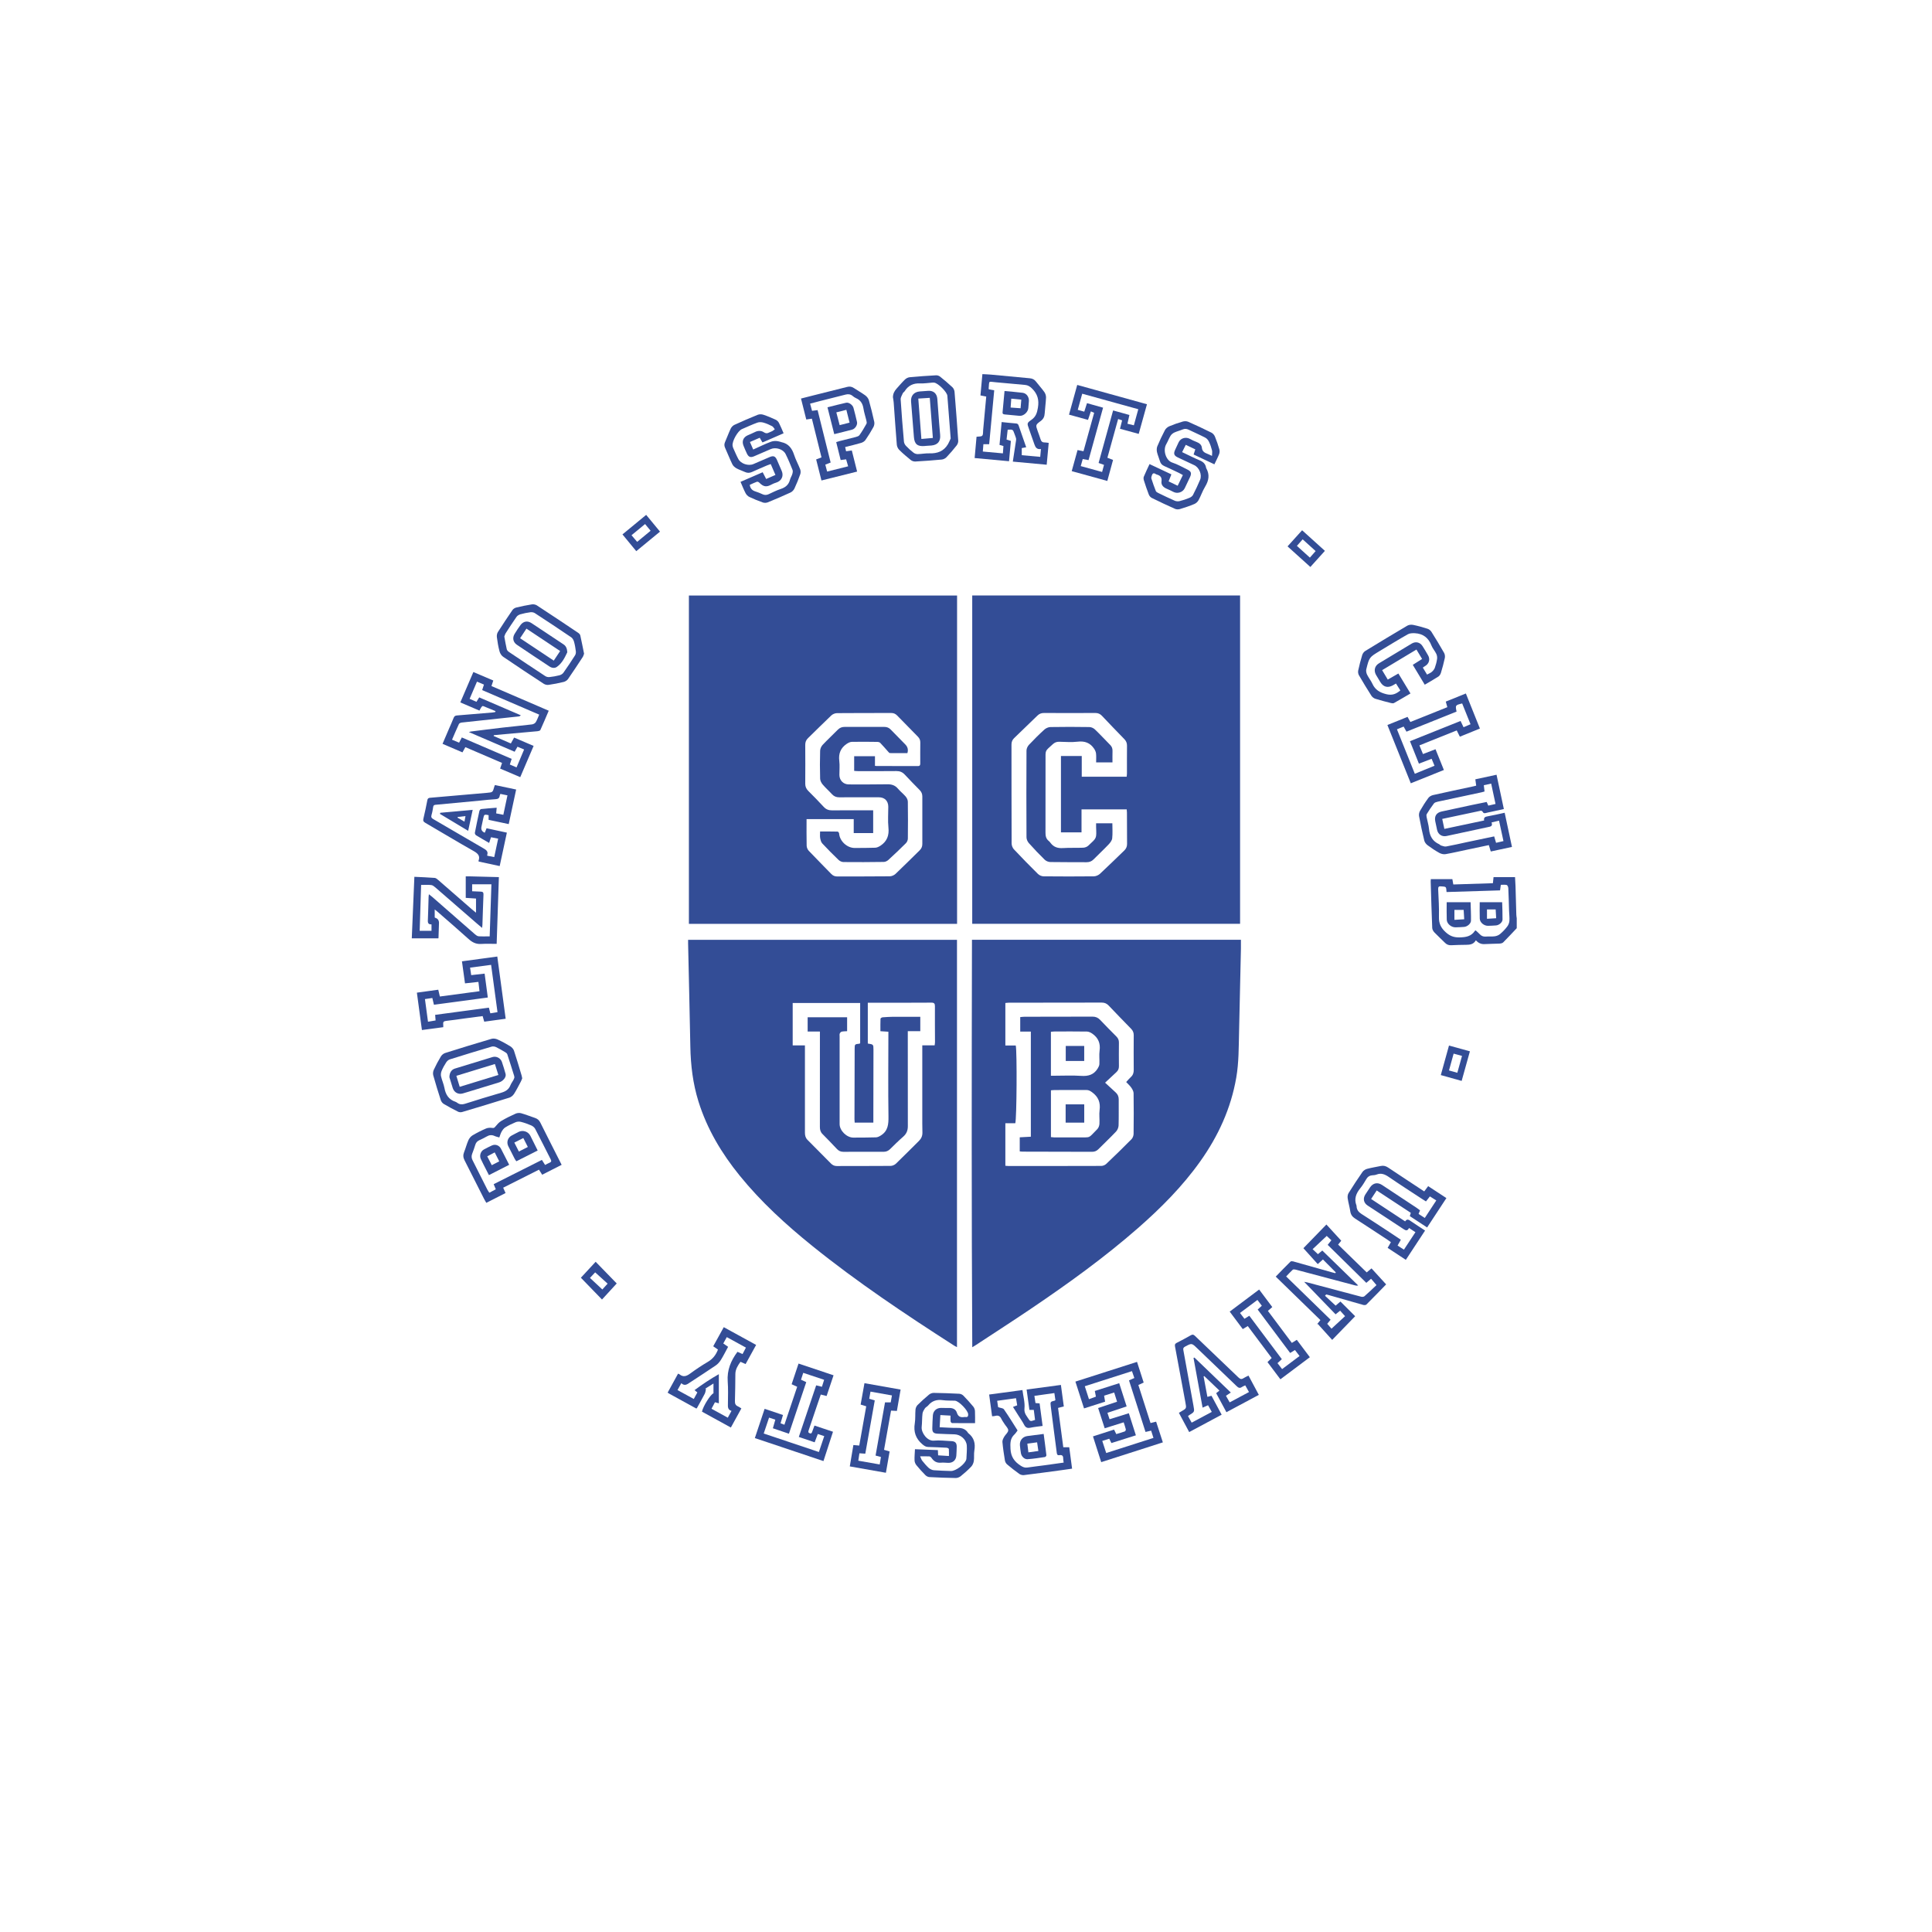 <?xml version="1.0" encoding="UTF-8"?>
<svg id="a" data-name="Livello 1" xmlns="http://www.w3.org/2000/svg" width="210mm" height="210mm" viewBox="0 0 595.276 595.276">
  <rect x="328.374" y="322.271" width="5.688" height="4.628" fill="#334d96"/>
  <path d="M467.328,285.992c-1.385,1.456-2.742,2.939-4.162,4.36-.254.269-.763.36-1.166.382-1.533.085-3.067.057-4.593.155-1.081.064-1.915-.353-2.685-1.166-.692,1.237-1.788,1.378-2.961,1.385-1.533.014-3.067.049-4.593.127-.763.035-1.364-.163-1.915-.714-1.074-1.088-2.226-2.106-3.279-3.215-.339-.36-.671-.904-.685-1.378-.198-4.755-.332-9.518-.473-14.28-.007-.191.014-.389.035-.777h6.642c.071.424.17.975.29,1.646,4.063-.127,8.119-.254,12.203-.389.071-.643.127-1.194.198-1.88h6.621c.042.876.113,1.858.148,2.833.092,2.918.155,5.829.247,8.755.007.36.078.728.127,1.081v3.074ZM445.7,274.849c-.092-.572-.007-1.201-.283-1.477-.276-.276-.912-.198-1.392-.268-.692-.106-.933.155-.904.89.134,2.862.311,5.731.24,8.592-.042,1.95.615,3.3,2.056,4.621,1.3,1.187,2.523,1.653,4.282,1.618,1.936-.042,3.582-.29,4.72-2,.042-.064.141-.092.247-.17.41.382.855.742,1.237,1.159.516.565,1.102.813,1.887.756.926-.078,1.88.035,2.805-.092.565-.085,1.194-.339,1.625-.714.798-.678,1.54-1.441,2.169-2.275.367-.473.629-1.131.678-1.731.078-1.01-.057-2.035-.099-3.06-.071-2.346-.127-4.706-.24-7.052-.014-.346-.254-.912-.488-.968-.579-.141-1.215-.049-1.816-.049-.092.65-.163,1.173-.24,1.71-5.519.17-10.952.339-16.485.509" fill="#334d96"/>
  <path d="M382.087,284.642h-82.53v-101.163h82.53v101.163ZM333.303,232.941v6.374h13.842c.028-.36.085-.692.085-1.025.007-2.841-.021-5.674.014-8.514.014-.827-.254-1.463-.827-2.049-2.318-2.374-4.614-4.769-6.896-7.179-.565-.594-1.18-.869-2.021-.869-5.278.028-10.557.028-15.835,0-.827,0-1.456.247-2.042.827-2.374,2.318-4.762,4.621-7.158,6.918-.572.551-.813,1.187-.813,1.971.014,10.161,0,20.315.042,30.475,0,.615.29,1.371.7,1.816,2.424,2.586,4.911,5.116,7.433,7.61.417.403,1.138.707,1.724.714,5.158.049,10.323.057,15.489,0,.636-.014,1.399-.346,1.872-.777,2.537-2.353,4.996-4.798,7.497-7.186.586-.572.862-1.208.855-2.035-.035-3.208-.021-6.416-.035-9.624,0-.325-.042-.657-.071-1.01h-13.927v7.08h-6.338v-23.516h6.409Z" fill="#334d96"/>
  <path d="M212.259,183.485h82.629v101.17h-82.629v-101.17ZM248.514,252.386c0,2.869-.035,5.533.028,8.197.014.53.283,1.173.657,1.569,2.282,2.402,4.628,4.755,6.939,7.137.509.523,1.081.763,1.816.763,5.391-.021,10.783.014,16.174-.049.608,0,1.342-.318,1.788-.735,2.515-2.381,4.953-4.84,7.433-7.257.565-.551.834-1.166.834-1.957-.021-4.883-.021-9.765,0-14.648,0-.791-.261-1.413-.813-1.971-1.555-1.576-3.102-3.158-4.607-4.777-.714-.763-1.519-1.095-2.565-1.081-3.886.035-7.773.028-11.659.028-.452,0-.897-.049-1.357-.085v-4.522h6.409v2.968c.226.021.332.049.445.049,4.254.007,8.514-.007,12.768.021.749,0,.742-.438.742-.933,0-2.106-.021-4.211.014-6.303.014-.742-.233-1.3-.742-1.816-2.141-2.155-4.254-4.331-6.374-6.508-.502-.523-1.06-.791-1.802-.791-5.589.014-11.185-.014-16.775.042-.579.007-1.3.304-1.724.707-2.431,2.296-4.791,4.678-7.193,7.009-.594.579-.841,1.222-.841,2.042.028,4.006.028,8.006,0,12.012,0,.89.311,1.562.926,2.19,1.604,1.604,3.201,3.215,4.734,4.89.735.806,1.547,1.116,2.621,1.109,3.886-.042,7.78-.021,11.666-.021h.982v7.024h-5.992v-4.303h-14.535Z" fill="#334d96"/>
  <path d="M212.013,289.581h82.848v125.484c-.318-.163-.615-.297-.883-.466-15.022-9.645-29.861-19.544-43.767-30.765-8.076-6.522-15.715-13.496-22.279-21.579-5.589-6.882-10.076-14.379-12.733-22.901-1.71-5.497-2.388-11.129-2.494-16.859-.205-10.606-.459-21.212-.692-31.818v-1.095M267.382,308.949v12.584c1.71.254,1.745.254,1.745,1.915,0,6.699-.021,13.39-.035,20.089v2.36h-5.752c-.021-.382-.064-.714-.064-1.053.014-7.228.028-14.464.056-21.693.007-1.42.042-1.42,1.47-1.576.049-.007.099-.049.226-.12v-12.415h-20.788v13.065h3.773v1.081c0,8.599.007,17.199,0,25.798,0,.862.17,1.611.806,2.24,2.41,2.409,4.805,4.833,7.193,7.257.509.509,1.06.791,1.802.791,5.533-.021,11.065.007,16.605-.042.551-.007,1.23-.297,1.639-.692,2.395-2.296,4.713-4.678,7.08-7.002.728-.721,1.095-1.562,1.074-2.586-.021-.933-.042-1.865-.042-2.805v-24.06h3.809c.042-.374.106-.685.106-.982-.014-3.688-.042-7.377-.021-11.065.007-.827-.24-1.116-1.102-1.109-5.215.042-10.436.021-15.658.021h-3.922" fill="#334d96"/>
  <path d="M299.477,289.562h82.87c0,.912.021,1.809,0,2.706-.184,8.564-.36,17.135-.572,25.692-.12,4.706-.057,9.419-.869,14.09-1.646,9.49-5.547,17.99-11.101,25.791-5.476,7.702-12.097,14.351-19.177,20.555-10.338,9.044-21.445,17.05-32.807,24.731-5.66,3.837-11.412,7.525-17.121,11.284-.304.198-.615.374-1.131.692-.233-41.958-.184-83.732-.092-125.541M346.995,333.386c.487-.523.911-1.053,1.413-1.505.692-.622.926-1.35.911-2.261-.035-3.554-.021-7.094,0-10.648.007-.791-.247-1.413-.791-1.971-2.318-2.381-4.635-4.755-6.918-7.165-.615-.657-1.293-.933-2.176-.926-9.539.021-19.071.028-28.603.035-.353,0-.707.057-1.067.092v13.1h3.208c.417,1.95.297,22.54-.148,23.947h-3.06v13.107c.325.028.608.064.883.064,9.567.007,19.121.014,28.688-.021.509,0,1.131-.261,1.505-.608,2.636-2.501,5.236-5.031,7.787-7.617.382-.389.643-1.088.65-1.646.056-4.169.056-8.338,0-12.507-.007-.586-.353-1.215-.7-1.724-.431-.622-1.018-1.138-1.583-1.745" fill="#334d96"/>
  <path d="M421.097,392.044c.495-.41.926-.77,1.484-1.237,1.498,1.639,2.989,3.264,4.508,4.932-1.915,1.964-3.978,4.105-6.084,6.204-.184.184-.664.212-.954.127-3.604-1.01-7.2-2.049-10.797-3.081-.205-.057-.424-.106-.636-.155-.12.141-.24.276-.36.41,1.081,1.003,2.169,2.007,3.272,3.038.608-.523,1.01-.869,1.477-1.265,1.512,1.512,3.003,3.003,4.536,4.529-2.36,2.438-4.671,4.812-7.08,7.292-1.505-1.668-2.982-3.3-4.459-4.939-.092.071-.191.141-.283.212.353-.431.714-.869,1.116-1.371-4.579-4.452-9.143-8.896-13.764-13.397,1.519-1.562,3.01-3.116,4.543-4.621.148-.155.565-.141.82-.071,4.042,1.131,8.076,2.275,12.111,3.413.29.085.579.148.869.219.056-.071.113-.155.17-.233-1.307-1.314-2.614-2.621-3.971-3.992-.579.516-1.039.926-1.604,1.427-1.463-1.618-2.918-3.229-4.416-4.897,2.169-2.24,4.572-4.706,7.087-7.299,1.54,1.675,3.031,3.307,4.572,4.989-.212.269-.579.721-.961,1.201,2.925,2.848,5.829,5.674,8.804,8.564M411.509,404.961c-3.236-3.349-6.423-6.642-9.673-10.005.367.064.685.099.996.184,5.54,1.47,11.065,2.954,16.598,4.402.304.085.77.028.989-.163,1.258-1.095,2.452-2.254,3.696-3.42-.417-.488-.65-.77-.883-1.046-.254-.297-.509-.586-.784-.904-.488.41-.919.777-1.47,1.251-3.971-3.907-7.928-7.794-11.899-11.701.452-.565.784-.975,1.138-1.42-.495-.459-.947-.876-1.434-1.335-1.463,1.371-2.876,2.706-4.346,4.084.572.537,1.095,1.039,1.632,1.54.48-.396.911-.749,1.35-1.123,3.724,3.618,7.391,7.179,11.051,10.754-.396.113-.692.057-.982-.021-6.112-1.625-12.224-3.25-18.329-4.861-.276-.071-.685-.106-.848.042-.707.643-1.343,1.364-2.028,2.07,4.614,4.487,9.15,8.903,13.694,13.333-.375.459-.692.848-1.039,1.258.452.516.869.996,1.314,1.505,1.434-1.321,2.784-2.565,4.183-3.858-.53-.586-1.01-1.123-1.519-1.689-.431.346-.827.664-1.406,1.123" fill="#334d96"/>
  <path d="M143.383,230.21c-.304.537-.572,1.025-.89,1.604-2.028-.869-4.049-1.731-6.14-2.629.678-1.583,1.335-3.116,1.986-4.642.48-1.123.996-2.226,1.434-3.363.205-.53.509-.7,1.067-.742,3.653-.283,7.292-.601,10.938-.911.268-.021.537-.085.806-.127.028-.092.057-.191.092-.29-1.293-.53-2.572-1.074-3.865-1.576-.113-.042-.374.177-.48.332-.226.318-.389.678-.608,1.081-1.978-.848-3.9-1.668-5.893-2.523,1.343-3.13,2.657-6.19,4.021-9.362,2.056.869,4.07,1.731,6.14,2.614-.191.579-.367,1.109-.565,1.71,5.879,2.53,11.729,5.045,17.644,7.596-.869,2.028-1.696,4.013-2.586,5.964-.099.205-.565.318-.869.353-3.385.318-6.776.615-10.168.911-1.102.099-2.198.212-3.293.311-.021.085-.042.163-.064.247,1.738.749,3.484,1.512,5.307,2.303.339-.615.657-1.194,1.01-1.816,2,.855,3.95,1.696,6.006,2.572-1.371,3.194-2.72,6.352-4.119,9.624-2.063-.883-4.084-1.738-6.197-2.636.198-.586.389-1.138.586-1.745-3.78-1.625-7.525-3.236-11.298-4.861M146.803,216.24c.304-.487.565-.911.848-1.364,4.317,1.865,8.571,3.688,12.825,5.519-.233.24-.431.325-.643.346-1.123.127-2.254.24-3.378.36-4.741.502-9.483,1.003-14.217,1.526-.304.035-.721.212-.834.445-.735,1.576-1.413,3.187-2.127,4.84.784.325,1.477.615,2.176.912.311-.586.572-1.081.841-1.604,5.158,2.226,10.246,4.409,15.354,6.6-.219.664-.389,1.187-.565,1.738.714.304,1.357.579,2.07.89.791-1.872,1.555-3.674,2.332-5.519-.735-.311-1.378-.579-2.042-.855-.311.551-.586,1.039-.876,1.547-4.678-2.014-9.299-3.999-14.104-6.063.36-.092.516-.155.671-.177,3.243-.403,6.472-.827,9.709-1.194,3.017-.346,6.034-.629,9.052-.989.417-.049.947-.318,1.159-.657.445-.707.714-1.519,1.081-2.353-5.893-2.53-11.715-5.038-17.573-7.561.198-.608.367-1.131.551-1.696-.749-.318-1.413-.601-2.148-.911-.763,1.788-1.505,3.512-2.268,5.299.735.318,1.378.601,2.106.919" fill="#334d96"/>
  <path d="M344.188,431.889c-.311-.975-.594-1.88-.897-2.841-1.053.332-2.049.643-3.102.975.099.615.198,1.194.311,1.851-2.148.685-4.275,1.364-6.494,2.077-.883-2.749-1.752-5.455-2.657-8.26,6.338-2.028,12.613-4.042,18.986-6.077.693,2.141,1.364,4.225,2.049,6.374-.537.247-1.046.48-1.639.749,1.258,3.915,2.494,7.787,3.752,11.722.572-.148,1.088-.276,1.724-.424.678,2.084,1.357,4.169,2.07,6.381-6.331,2.028-12.627,4.042-18.993,6.091-.848-2.664-1.689-5.264-2.537-7.935,2.198-.707,4.317-1.392,6.501-2.092.226.466.431.89.678,1.385.89-.268,1.788-.509,2.65-.834.163-.057.332-.459.29-.65-.17-.707-.424-1.399-.657-2.141-1.979.622-3.858,1.215-5.851,1.837-.671-2.063-1.328-4.091-2.021-6.239,1.95-.65,3.865-1.293,5.837-1.95M344.845,426.18c.77,2.41,1.526,4.77,2.289,7.158-2.014.671-3.936,1.314-5.914,1.971.24.714.438,1.321.65,1.978,2.007-.629,3.943-1.237,5.942-1.851.735,2.318,1.441,4.536,2.169,6.805-2.579.82-5.052,1.597-7.539,2.381-.24-.488-.438-.883-.664-1.335-.735.226-1.42.452-2.155.678.417,1.286.813,2.487,1.215,3.731,4.89-1.562,9.687-3.095,14.556-4.656-.247-.791-.48-1.505-.714-2.24-.608.141-1.145.269-1.731.403-1.71-5.335-3.385-10.585-5.088-15.891.579-.254,1.081-.48,1.646-.728-.247-.714-.48-1.392-.735-2.12-4.89,1.562-9.68,3.102-14.535,4.656.445,1.385.855,2.671,1.286,3.985.777-.283,1.463-.537,2.141-.784-.12-.622-.226-1.159-.339-1.745,2.537-.806,4.989-1.59,7.518-2.395" fill="#334d96"/>
  <path d="M427.553,384.484c.332-.586.643-1.123,1.003-1.752-.332-.24-.657-.488-1.003-.714-3.342-2.198-6.677-4.409-10.041-6.571-.855-.544-1.328-1.222-1.477-2.233-.198-1.343-.594-2.657-.798-3.999-.078-.516.007-1.166.268-1.59,1.378-2.212,2.805-4.395,4.296-6.536.304-.438.89-.806,1.413-.947,1.392-.375,2.826-.594,4.24-.89.834-.177,1.54.021,2.247.488,3.674,2.459,7.377,4.876,11.122,7.349.417-.551.798-1.067,1.215-1.625,1.88,1.229,3.724,2.438,5.617,3.681-2,3.031-3.95,6.013-5.942,9.052-1.802-1.18-3.554-2.325-5.328-3.491.092-.318.177-.615.297-1.018-3.469-2.275-6.96-4.572-10.5-6.896-.579.89-1.124,1.71-1.724,2.629,3.491,2.304,6.953,4.586,10.486,6.903.601-.926,1.18-.473,1.823-.028,1.399.961,2.833,1.88,4.317,2.855-1.978,3.003-3.936,5.985-5.928,9.023-1.88-1.237-3.717-2.445-5.603-3.688M436.117,379.658c-.707-.459-1.314-.855-1.979-1.293-.509,1.039-1.067.756-1.781.276-3.639-2.417-7.306-4.791-10.959-7.193-1.237-.806-1.519-2.134-.728-3.392.466-.735.961-1.47,1.456-2.198.926-1.378,2.325-1.661,3.71-.749,3.554,2.346,7.101,4.685,10.648,7.038.367.24.714.523,1.053.77-.17.417-.304.756-.452,1.109.657.431,1.272.827,1.915,1.244,1.208-1.83,2.36-3.597,3.54-5.398-.7-.445-1.314-.827-1.971-1.244-.41.53-.791,1.01-1.208,1.547-.459-.29-.897-.551-1.314-.834-3.392-2.226-6.805-4.416-10.147-6.706-1.208-.827-2.353-1.3-3.787-.728-.41.17-.89.184-1.343.226-.763.064-1.314.396-1.724,1.067-.601.989-1.18,2.014-1.915,2.911-1.3,1.597-1.978,3.272-1.187,5.307.035.078.028.17.035.254.049,1.06.579,1.759,1.47,2.332,2.678,1.703,5.328,3.455,7.985,5.193,1.392.919,2.777,1.844,4.19,2.784-.353.629-.671,1.187-1.01,1.788.678.431,1.286.827,1.957,1.265,1.194-1.802,2.339-3.547,3.547-5.377" fill="#334d96"/>
  <path d="M444.37,252.321c.233,1.074.431,2.035.657,3.074,4.112-.876,8.161-1.731,12.252-2.593-.184-.94.332-1.152,1.109-1.286,1.703-.297,3.385-.7,5.222-1.095.742,3.498,1.491,6.974,2.247,10.528-2.198.473-4.324.933-6.529,1.406-.198-.65-.382-1.265-.594-1.964-2.106.438-4.183.869-6.253,1.314-2.36.495-4.713,1.053-7.08,1.47-.601.106-1.357-.078-1.901-.374-1.265-.7-2.48-1.505-3.632-2.367-.459-.339-.897-.904-1.025-1.441-.608-2.48-1.138-4.981-1.604-7.49-.099-.53.021-1.208.297-1.675.784-1.378,1.639-2.72,2.586-3.999.311-.417.926-.742,1.456-.862,4.155-.933,8.317-1.809,12.471-2.699.247-.049.488-.127.791-.198-.092-.664-.177-1.272-.268-1.95,2.176-.473,4.324-.933,6.536-1.413.763,3.547,1.498,7.009,2.254,10.571-1.335.29-2.614.572-3.907.855-.558.12-1.116.219-1.661.374-.445.12-.749.071-.968-.396-.078-.163-.396-.346-.565-.311-3.936.82-7.864,1.661-11.892,2.523M459.569,253.409c.438,1.18-.318,1.272-1.138,1.441-4.247.89-8.486,1.823-12.726,2.735-1.399.297-2.6-.466-2.918-1.873-.198-.89-.382-1.781-.565-2.664-.318-1.59.367-2.657,1.957-3.01,3.102-.678,6.204-1.343,9.313-2.007,1.519-.325,3.038-.622,4.572-.933.177.41.325.742.502,1.123.728-.163,1.434-.325,2.226-.509-.452-2.106-.89-4.148-1.343-6.275-.798.17-1.526.332-2.268.502.078.685.148,1.272.226,1.929-.311.085-.601.184-.897.247-4.487.961-8.988,1.908-13.475,2.883-.424.099-.961.233-1.208.537-.813,1.053-1.54,2.169-2.233,3.3-.148.247-.085.664-.021.989.226,1.194.615,2.381.721,3.582.198,2.19,1.102,3.809,3.151,4.72.198.092.346.325.551.382.523.141,1.088.396,1.583.304,2.12-.382,4.218-.876,6.331-1.328,2.791-.594,5.596-1.173,8.465-1.781.198.678.375,1.293.579,1.978.791-.191,1.519-.353,2.282-.53-.459-2.134-.904-4.176-1.364-6.296-.791.191-1.498.36-2.303.551" fill="#334d96"/>
  <path d="M146.668,281.223v-4.367c-1.109-.078-2.169-.148-3.166-.212v-6.635c.452,0,.721-.007,1.003,0,3.024.078,6.056.163,9.207.24-.233,6.932-.459,13.743-.685,20.569-1.689,0-3.272-.071-4.847.028-1.576.092-2.727-.544-3.858-1.569-3.158-2.862-6.388-5.624-9.596-8.43-.219-.198-.466-.374-.784-.636v2.466c.049.035.085.085.134.099q1.222.353,1.18,1.675c-.049,1.505-.099,3.003-.148,4.508,0,.057-.021.106-.035.155h-8.197c.269-6.381.537-12.62.798-18.958,2.155.106,4.218.177,6.275.339.396.035.798.403,1.131.692,3.413,2.954,6.805,5.928,10.203,8.889.403.353.827.685,1.385,1.145M150.879,288.508c.177-5.356.353-10.634.53-16.054h-5.935v2.155c.912.042,1.774.099,2.65.113.629.014.876.24.841.926-.134,3.116-.212,6.232-.325,9.348-.007.261-.049.523-.099.904-.629-.537-1.152-.968-1.661-1.406-4.247-3.688-8.479-7.377-12.726-11.051-.375-.325-.834-.7-1.286-.749-.996-.113-2.014-.035-3.116-.035-.148,4.755-.297,9.44-.445,14.132h3.646v-1.978c-1.258.064-1.152-.784-1.109-1.682.099-2.268.141-4.536.212-6.805.007-.233.049-.459.092-.798.445.353.777.601,1.102.883,4.374,3.83,8.741,7.66,13.129,11.482.304.261.707.558,1.081.586,1.095.078,2.198.028,3.42.028" fill="#334d96"/>
  <path d="M374.169,143.063c-2.205-1.039-4.275-2.021-6.402-3.024.17-.523.332-.996.523-1.583-.961-.459-1.915-.919-2.939-1.399-.382.756-.728,1.456-1.123,2.247,1.837.876,3.604,1.774,5.427,2.544,1.06.452,1.766,1.088,1.95,2.24.007.049.021.113.049.163,1.131,1.986.798,3.837-.353,5.723-.791,1.307-1.272,2.784-2.007,4.134-.268.488-.784.975-1.307,1.187-1.434.601-2.918,1.102-4.409,1.547-.473.148-1.095.141-1.533-.056-2.417-1.067-4.798-2.198-7.158-3.363-.389-.191-.763-.622-.919-1.032-.558-1.427-1.039-2.883-1.505-4.338-.113-.36-.184-.827-.049-1.159.53-1.3,1.159-2.565,1.774-3.9,2.289,1.074,4.487,2.106,6.734,3.166-.297.735-.558,1.413-.855,2.162.904.431,1.788.855,2.791,1.343.53-1.095,1.046-2.155,1.597-3.293-.452-.247-.855-.495-1.286-.7-1.484-.707-2.968-1.413-4.466-2.084-.664-.304-1.095-.756-1.3-1.47-.276-.947-.7-1.865-.919-2.826-.12-.565-.113-1.251.099-1.774.707-1.696,1.491-3.37,2.353-4.996.261-.495.806-.947,1.321-1.173,1.357-.572,2.756-1.06,4.169-1.463.516-.148,1.208-.148,1.689.071,2.417,1.06,4.805,2.183,7.158,3.356.452.226.869.735,1.067,1.208.53,1.279.975,2.6,1.357,3.936.134.445.099,1.025-.064,1.456-.41,1.046-.94,2.042-1.463,3.151M373.435,140.47c.007-.7.12-1.237,0-1.717-.226-.904-.523-1.802-.933-2.643-.233-.495-.65-1.003-1.123-1.251-1.689-.883-3.434-1.632-5.144-2.459-.629-.311-1.208-.346-1.865-.071-.834.353-1.731.558-2.551.94-.452.212-.904.586-1.166,1.01-.502.813-.827,1.738-1.307,2.565-1.109,1.887-.127,5.045,1.865,5.688,1.604.516,3.095,1.392,4.628,2.134,1.173.572,1.371,1.138.82,2.332-.53,1.159-1.081,2.311-1.639,3.455-.622,1.251-2.247,1.752-3.476,1.109-.7-.36-1.42-.7-2.148-1.01-.982-.431-1.675-1.173-1.526-2.219.177-1.272-.367-1.816-1.441-2.12-.134-.035-.269-.099-.382-.177-.601-.417-.954-.134-1.145.438-.106.318-.233.7-.141.982.41,1.293.862,2.579,1.364,3.837.106.269.48.473.777.615,1.682.82,3.363,1.639,5.08,2.381.431.184,1.003.226,1.456.113,1.017-.247,2.021-.586,2.989-.989.438-.177.947-.502,1.145-.904.798-1.526,1.526-3.102,2.197-4.692.657-1.576-.297-3.801-1.837-4.508-1.682-.777-3.349-1.554-5.01-2.353-1.187-.565-1.392-1.138-.869-2.318.353-.806.728-1.604,1.116-2.395.622-1.272,2.205-1.71,3.469-1.01.636.36,1.314.671,1.993.926.869.325,1.59.869,1.675,1.766.106,1.145.806,1.562,1.703,1.901.375.141.728.325,1.427.643" fill="#334d96"/>
  <path d="M241.438,133.501c-2.07.897-4.042,1.759-6.013,2.614-.155.071-.304.12-.509.198-.276-.48-.544-.94-.834-1.434-1.018.438-1.993.862-3.017,1.307.346.791.657,1.512,1.01,2.318,1.858-.813,3.618-1.717,5.476-2.402,1.526-.565,3.13.113,3.215.127,2.197.445,3.272,1.936,3.929,3.971.488,1.505,1.279,2.897,1.844,4.381.177.452.191,1.081.028,1.54-.523,1.491-1.116,2.968-1.788,4.402-.233.488-.707.989-1.187,1.215-2.318,1.074-4.664,2.077-7.024,3.038-.452.184-1.074.205-1.533.042-1.413-.495-2.805-1.067-4.162-1.71-.466-.219-.897-.678-1.145-1.145-.572-1.095-1.025-2.261-1.562-3.498,2.282-.989,4.529-1.964,6.826-2.961.36.7.692,1.35,1.074,2.077.954-.41,1.865-.813,2.855-1.244-.488-1.123-.947-2.183-1.449-3.356-.389.141-.756.254-1.102.403-1.562.671-3.13,1.335-4.678,2.042-.756.339-1.456.346-2.205-.014-.848-.396-1.759-.664-2.572-1.116-.502-.283-1.018-.735-1.265-1.237-.806-1.653-1.47-3.378-2.233-5.059-.276-.615-.304-1.166-.028-1.788.601-1.371,1.109-2.791,1.752-4.148.226-.466.671-.947,1.138-1.159,2.367-1.088,4.762-2.127,7.186-3.102.495-.198,1.187-.198,1.703-.028,1.321.431,2.6.975,3.858,1.562.403.184.777.579.982.968.516,1.003.933,2.063,1.427,3.194M231.009,149.392c.162,1.173.806,1.745,1.795,2.049.735.226,1.441.523,2.134.841.643.297,1.244.283,1.88-.007,1.237-.572,2.459-1.201,3.745-1.618,1.47-.48,2.445-1.307,2.841-2.841.155-.594.53-1.131.707-1.724.127-.41.233-.933.085-1.3-.657-1.661-1.35-3.307-2.141-4.904-.742-1.491-3.031-2.19-4.572-1.519-1.71.756-3.427,1.505-5.151,2.226-1.095.459-1.703.219-2.205-.855-.375-.791-.721-1.597-1.046-2.417-.558-1.392-.064-2.593,1.314-3.208.749-.332,1.519-.636,2.247-1.01.777-.396,1.837-.516,2.72.085.523.353,1.025.41,1.583.085.325-.177.692-.268,1.01-.445.276-.155.523-.375.777-.565-.276-.325-.488-.777-.848-.961-.848-.445-1.745-.841-2.664-1.095-.579-.163-1.307-.198-1.858.007-1.618.586-3.187,1.321-4.777,2.007-1.258.544-3.06,3.731-2.862,5.087.035.247.092.509.198.742.509,1.131.989,2.289,1.576,3.385.791,1.477,3.123,2.212,4.649,1.547,1.668-.728,3.321-1.456,4.996-2.155,1.18-.495,1.724-.283,2.247.862.516,1.138,1.003,2.282,1.484,3.434.664,1.576-.078,3.074-1.738,3.582-.452.134-.911.318-1.328.544-1.668.919-2.537.784-3.915-.594-.155-.163-.509-.283-.692-.219-.742.269-1.449.622-2.19.954" fill="#334d96"/>
  <path d="M300.426,438.489c-2.516,0-4.805.014-7.094-.021-.155,0-.417-.325-.445-.523-.057-.558-.021-1.123-.021-1.774-1.053-.057-2.035-.113-3.13-.17-.071,1.251-.141,2.445-.212,3.752,1.901.078,3.71.233,5.511.205,1.392-.021,2.501.332,3.25,1.555.014.021.035.049.057.064,1.788,1.378,2.24,3.18,1.872,5.335-.184,1.06-.007,2.169-.163,3.222-.092.629-.389,1.321-.813,1.766-.996,1.046-2.084,2.007-3.208,2.918-.403.325-1.01.579-1.519.579-2.72-.035-5.441-.148-8.161-.29-.424-.021-.926-.29-1.229-.601-.982-.989-1.915-2.021-2.791-3.095-.304-.389-.53-.947-.544-1.441-.042-1.095.071-2.205.127-3.448,2.346.092,4.678.184,7.059.276.028.544.049,1.018.078,1.611,1.067.064,2.127.134,3.328.205,0-.791.042-1.491-.028-2.176-.021-.155-.445-.36-.692-.375-1.901-.099-3.802-.184-5.702-.233-.735-.014-1.222-.375-1.766-.834-2.042-1.724-2.763-3.83-2.332-6.458.226-1.392.092-2.833.219-4.24.049-.488.297-1.053.636-1.392,1.124-1.116,2.304-2.19,3.526-3.201.375-.311.954-.537,1.441-.537,2.636.035,5.271.134,7.9.268.431.021.947.269,1.251.579,1.067,1.088,2.099,2.233,3.074,3.413.29.353.473.897.495,1.364.064,1.293.028,2.586.028,3.695M283.51,448.72c.276.601.389,1.046.65,1.364.622.77,1.265,1.54,1.993,2.205.417.36,1.018.664,1.555.707,1.752.148,3.512.177,5.271.24,1.505.057,4.395-2.127,4.755-3.597.014-.049.028-.113.028-.163.049-1.357.212-2.72.12-4.07-.127-1.88-1.901-3.413-3.766-3.469-1.759-.057-3.519-.099-5.271-.198-1.237-.071-1.625-.523-1.59-1.717.035-1.307.071-2.614.17-3.915.113-1.413,1.138-2.318,2.551-2.311.82.007,1.646.042,2.466.021,1.116-.028,2.056.396,2.374,1.434.396,1.307,1.201,1.526,2.339,1.35.113-.014.233-.014.339,0,.678.106.834-.269.813-.841-.042-1.187-2.862-4.105-4.063-4.183-.021-.007-.049-.007-.078-.007-1.222-.042-2.452.014-3.653-.155-1.837-.261-3.335.17-4.529,1.625-.283.346-.763.537-1.01.897-.332.495-.671,1.06-.742,1.625-.163,1.35-.099,2.713-.247,4.063-.205,1.823,1.738,4.437,3.717,4.254,1.795-.163,3.625.071,5.434.155,1.173.057,1.646.537,1.639,1.703-.007.904-.056,1.816-.113,2.72-.085,1.441-1.067,2.318-2.523,2.268-.742-.021-1.484-.12-2.212-.049-1.314.12-2.226-.431-2.932-1.498-.134-.198-.403-.424-.622-.438-.848-.049-1.689-.021-2.862-.021" fill="#334d96"/>
  <path d="M315.029,428.291c.247,1.964.806,3.844.622,5.653-.163,1.604.77,2.431,1.427,3.491.452.742,1.152.233,1.837.057-.127-1.032-.254-2.035-.389-3.081h-1.35c-.283-2.077-.565-4.119-.862-6.282,3.526-.473,6.988-.933,10.564-1.413.304,2.24.601,4.416.897,6.635-.615.155-1.152.29-1.774.445.537,4.063,1.067,8.076,1.611,12.125h1.837c.283,2.162.572,4.317.876,6.593-1.152.17-2.254.332-3.363.48-3.823.516-7.645,1.039-11.475,1.505-.452.057-1.032-.092-1.406-.353-1.293-.926-2.551-1.901-3.759-2.925-.339-.283-.615-.77-.692-1.201-.311-1.901-.601-3.809-.77-5.723-.049-.523.269-1.123.544-1.611.389-.685,1.208-1.286,1.244-1.957.035-.622-.707-1.293-1.116-1.936-.339-.551-.749-1.081-1.018-1.661-.424-.89-1.039-1.123-1.936-.855-.261.085-.558.064-.904.092-.304-2.233-.601-4.409-.904-6.691,3.406-.459,6.734-.911,10.26-1.385M313.043,430.806c-1.964.276-3.858.537-5.801.798.12.798.226,1.491.297,1.971.721.247,1.512.268,1.781.657,1.47,2.113,2.812,4.31,4.211,6.508-.332.431-.594.89-.961,1.229-1.357,1.258-1.307,2.735-1.222,4.473.12,2.459,1.251,3.957,3.18,5.186.671.424,1.265.657,2.049.537,1.717-.254,3.427-.445,5.144-.678,1.986-.269,3.971-.558,6.013-.841-.056-.48-.155-.876-.148-1.258.028-.862-.367-1.173-1.194-1.025-.551.092-.728-.212-.784-.721-.615-4.784-1.258-9.553-1.851-14.337-.177-1.413-.12-1.42,1.237-1.752.042-.014.085-.064.191-.155-.099-.671-.205-1.385-.318-2.176-2.099.297-4.098.572-6.154.862.127.862.233,1.547.332,2.219.48.042.869.071,1.272.099.311,2.339.615,4.607.926,6.946-1.293.184-2.537.297-3.752.551-.947.205-1.505-.049-1.95-.919-.502-.975-1.159-1.88-1.745-2.819-.551-.869-1.102-1.745-1.682-2.671.495-.184.876-.332,1.3-.488-.127-.735-.24-1.427-.367-2.198" fill="#334d96"/>
  <path d="M363.233,435.318c.297-.177.537-.325.777-.466,1.59-.912,1.569-.912,1.237-2.713-1.074-5.766-2.12-11.539-3.215-17.312-.113-.608.071-.841.565-1.095,1.456-.749,2.918-1.512,4.338-2.332.53-.304.827-.198,1.237.191,4.466,4.275,8.953,8.529,13.404,12.818.558.53.961.643,1.59.219.438-.297.947-.495,1.519-.784,1.053,1.957,2.084,3.893,3.18,5.935-3.307,1.774-6.593,3.526-9.984,5.342-1.067-1.971-2.099-3.9-3.158-5.858.332-.269.636-.509,1.003-.806-1.576-1.498-3.116-2.975-4.664-4.459-.071.028-.141.057-.219.085.389,2.077.777,4.162,1.173,6.31.424-.113.806-.212,1.265-.332,1.017,1.894,2.042,3.809,3.13,5.829-3.328,1.774-6.635,3.54-10.005,5.349-1.074-2.007-2.113-3.95-3.173-5.921M370.533,433.714c-.947-5.186-1.865-10.253-2.791-15.319.099-.035.184-.071.276-.113,3.724,3.582,7.455,7.158,11.214,10.776-.551.374-1.017.678-1.498,1.003.403.714.77,1.364,1.145,2.028,2.021-1.081,3.964-2.12,5.95-3.18-.41-.742-.777-1.392-1.145-2.056-.417.198-.756.304-1.025.495-.678.495-1.116.24-1.661-.29-4.035-3.9-8.105-7.773-12.153-11.659-1.675-1.611-1.661-1.597-3.738-.473-.473.261-.601.516-.502,1.06,1.06,5.716,2.084,11.433,3.123,17.156.346,1.872.346,1.865-1.314,2.89-.12.071-.219.163-.375.276.375.678.742,1.328,1.131,2.028,2.099-1.123,4.112-2.198,6.197-3.307-.41-.728-.77-1.385-1.145-2.056-.586.254-1.067.473-1.689.742" fill="#334d96"/>
  <path d="M303.876,122.184c-.615-.113-1.138-.219-1.788-.346.198-2.148.389-4.275.601-6.564.897.049,1.759.071,2.621.148,3.978.367,7.956.77,11.941,1.123.82.071,1.434.353,1.943,1.017.841,1.109,1.802,2.127,2.6,3.257.325.459.523,1.138.502,1.703-.071,1.611-.311,3.222-.41,4.833-.057,1.003-.396,1.752-1.23,2.367-1.618,1.187-1.59,1.23-.919,3.13.29.834.622,1.646.869,2.487.198.671.565,1.003,1.279.982.382,0,.77.085,1.237.141-.212,2.247-.41,4.437-.622,6.727-3.448-.318-6.826-.629-10.436-.961.339-2.219.671-4.353.989-6.487.035-.24.056-.502-.007-.728-.127-.459-.318-.904-.48-1.357-.48-1.35-.48-1.357-2.084-1.258-.113.989-.226,1.986-.346,3.038.438.134.834.254,1.328.417-.184,2.035-.367,4.084-.565,6.26-3.54-.325-7.017-.65-10.599-.982.205-2.254.403-4.43.586-6.557.685-.106,1.463-.007,1.759-.339.325-.367.212-1.131.276-1.717.318-3.413.629-6.826.954-10.338M308.624,130.041c1.54.155,2.975.325,4.409.431.488.035.692.233.834.657.459,1.371.94,2.734,1.42,4.098.29.841.579,1.689.897,2.579-.516.099-.926.17-1.364.254v2.19c1.915.17,3.787.339,5.688.516.085-.904.148-1.618.219-2.417-1.251.191-1.696-.509-2.007-1.42-.551-1.604-1.116-3.208-1.689-4.812-.594-1.675-.664-1.766.77-2.763,1.364-.954,1.738-2.148,2-3.752.396-2.388-.106-4.211-1.809-5.886-.657-.636-1.258-1.039-2.176-1.116-2.961-.24-5.921-.572-8.889-.806-2.551-.205-2.063-.678-2.311,2-.007.028.021.049.085.163.48.085,1.017.191,1.632.311-.516,5.547-1.032,11.037-1.555,16.605h-1.781c-.056.791-.12,1.484-.177,2.254,2.092.191,4.105.375,6.19.565.064-.834.113-1.555.163-2.261-.473-.134-.841-.24-1.208-.346.219-2.367.431-4.649.657-7.045" fill="#334d96"/>
  <path d="M438.986,210.966c-1.237-2.049-2.445-4.056-3.688-6.119.961-.608,1.887-1.194,2.869-1.809-.601-.996-1.166-1.929-1.745-2.904-3.533,2.12-7.002,4.204-10.571,6.352.579.975,1.145,1.901,1.738,2.904,1.081-.622,2.134-1.222,3.272-1.872,1.229,2.021,2.438,4.021,3.724,6.147-1.71,1.003-3.378,2-5.073,2.947-.233.134-.622.085-.912.014-1.618-.417-3.243-.82-4.833-1.321-.473-.148-.961-.537-1.229-.947-1.328-2.077-2.607-4.19-3.844-6.324-.226-.403-.304-.996-.212-1.448.346-1.604.756-3.201,1.237-4.77.148-.473.516-.982.933-1.237,4.303-2.636,8.628-5.25,12.973-7.808.48-.283,1.215-.346,1.774-.233,1.491.304,2.968.714,4.423,1.187.473.141.961.537,1.222.954,1.343,2.134,2.65,4.289,3.9,6.487.247.438.332,1.102.219,1.604-.318,1.519-.742,3.024-1.187,4.515-.134.438-.417.926-.784,1.166-1.343.876-2.756,1.661-4.204,2.515M439.693,207.85c.544-.304,1.067-.495,1.463-.834.389-.339.756-.777.933-1.251.318-.869.558-1.795.692-2.713.078-.516-.014-1.131-.24-1.597-.424-.89-1.138-1.661-1.491-2.565-.919-2.381-2.593-3.66-5.116-3.787-.721-.035-1.562-.007-2.169.332-2.911,1.646-5.759,3.406-8.628,5.13-3.236,1.95-3.25,1.95-4.162,5.639-.127.516.007,1.187.247,1.675.466.961,1.187,1.809,1.625,2.784.862,1.915,2.325,2.742,4.331,3.236,1.766.431,2.996-.071,4.282-1.166-.431-.692-.869-1.385-1.335-2.127-.375.219-.685.403-1.003.579-1.526.841-2.869.502-3.794-.982-.459-.742-.926-1.498-1.357-2.261-.749-1.321-.424-2.749.876-3.547,3.37-2.049,6.748-4.084,10.133-6.105,1.23-.735,2.572-.396,3.328.798.594.933,1.159,1.887,1.71,2.848.692,1.194.297,2.579-.904,3.272-.24.134-.452.304-.721.495.438.728.848,1.399,1.3,2.148" fill="#334d96"/>
  <path d="M330.212,145.164c.615-2.212,1.194-4.331,1.795-6.494.615.127,1.173.233,1.83.36,1.088-3.929,2.176-7.843,3.286-11.835-.346-.148-.643-.283-1.01-.445-.29.869-.572,1.696-.883,2.621-1.957-.537-3.872-1.074-5.851-1.611.855-3.074,1.682-6.07,2.53-9.158,7.207,1.993,14.323,3.964,21.488,5.95-.855,3.088-1.689,6.077-2.544,9.136-1.957-.53-3.83-1.046-5.766-1.576.226-.883.431-1.703.657-2.593-.382-.127-.749-.254-1.23-.417-1.102,3.992-2.197,7.935-3.307,11.934.594.233,1.109.438,1.738.678-.586,2.141-1.166,4.261-1.766,6.472-3.681-1.018-7.299-2.014-10.966-3.024M350.725,126.086c-5.787-1.597-11.489-3.173-17.276-4.777-.466,1.675-.911,3.293-1.378,4.967.707.198,1.328.375,2.007.565.29-.897.558-1.745.841-2.621,1.703.48,3.3.926,4.953,1.392-1.505,5.441-2.989,10.783-4.473,16.153-.657-.12-1.201-.219-1.795-.325-.205.742-.396,1.413-.608,2.169,2.205.608,4.353,1.201,6.578,1.809.205-.763.389-1.456.586-2.183-.594-.212-1.088-.382-1.668-.586,1.498-5.405,2.975-10.747,4.473-16.188,1.71.473,3.356.933,5.024,1.399-.212.947-.403,1.788-.608,2.699.7.17,1.314.318,1.979.48.459-1.675.897-3.257,1.364-4.953" fill="#334d96"/>
  <path d="M256.83,423.743c-.721,2.155-1.413,4.218-2.141,6.388-.586-.148-1.145-.29-1.795-.452-.396,1.138-.777,2.254-1.152,3.37-.855,2.551-1.703,5.109-2.586,7.652-.155.452-.155.742.353.912.516.177.622-.163.756-.53.198-.594.431-1.166.685-1.844,1.865.622,3.681,1.222,5.709,1.901-.982,3.024-1.95,5.999-2.939,9.037-7.144-2.388-14.082-4.72-21.141-7.087,1.003-3.01,1.993-5.978,3.01-9.009,1.908.636,3.752,1.258,5.66,1.901-.254.869-.495,1.675-.749,2.551.374.141.735.276,1.187.452,1.314-3.915,2.614-7.773,3.936-11.701-.565-.261-1.116-.516-1.71-.784.707-2.127,1.406-4.211,2.127-6.366,3.611,1.208,7.151,2.395,10.79,3.611M251.976,441.839c-.339.89-.65,1.703-.968,2.558-1.668-.558-3.257-1.102-4.883-1.653,1.802-5.356,3.575-10.606,5.349-15.898.622.155,1.159.29,1.774.438.226-.721.438-1.406.678-2.148-2.176-.728-4.261-1.427-6.437-2.148-.24.749-.459,1.434-.685,2.12.586.276,1.088.509,1.611.749-1.795,5.349-3.561,10.592-5.335,15.891-1.731-.594-3.335-1.138-4.946-1.682.261-.919.502-1.752.756-2.643-.678-.226-1.279-.424-1.929-.636-.565,1.675-1.088,3.25-1.646,4.897,5.702,1.915,11.327,3.802,17.001,5.702.565-1.682,1.095-3.25,1.646-4.897-.657-.212-1.272-.417-1.986-.65" fill="#334d96"/>
  <path d="M228.424,433.96c-1.081,1.971-2.127,3.879-3.236,5.879-2.996-1.646-5.957-3.272-8.903-4.89.346-1.675,2.678-5.384,3.547-5.646v-3.024c-.904.565-1.724,1.088-2.551,1.604.085.028.163.064.24.099-.12.495-.155,1.025-.382,1.463-.763,1.484-1.597,2.939-2.402,4.402-.021.042-.085.071-.191.141-2.727-1.498-5.476-3.01-8.225-4.515-.198-.106-.382-.233-.615-.382,1.074-1.957,2.134-3.886,3.208-5.844.177.071.325.099.431.184,1.187.982,2.198.594,3.321-.233,1.759-1.286,3.582-2.508,5.462-3.611,1.498-.883,2.459-2.127,3.088-3.766-.459-.318-.94-.657-1.463-1.018,1.074-1.943,2.141-3.879,3.25-5.886,3.328,1.823,6.614,3.632,9.97,5.469-1.088,1.986-2.148,3.915-3.243,5.9-.544-.247-1.032-.459-1.569-.7-.827,1.145-1.562,2.289-1.583,3.759-.028,2.777-.042,5.561-.134,8.338-.028.82.198,1.335.954,1.653.339.134.629.374,1.025.622M213.995,428.322c2.438-1.809,4.854-3.434,7.49-4.918v8.981c-.431-.12-.798-.226-1.194-.339-.367.692-.707,1.328-1.067,2.007,1.71.94,3.342,1.837,5.017,2.756.396-.721.749-1.364,1.145-2.099-1.244-.353-1.109-1.3-1.102-2.247.021-2.268.106-4.543-.064-6.805-.254-3.484.961-6.423,3.003-9.143.509.219,1.01.445,1.569.685.36-.685.692-1.321,1.039-1.986-2.007-1.095-3.915-2.141-5.9-3.229-.367.678-.714,1.307-1.074,1.957.53.367.989.685,1.484,1.032-.749,1.364-1.42,2.742-2.226,4.035-.403.65-.961,1.279-1.59,1.71-2.593,1.774-5.25,3.462-7.879,5.201-.848.558-1.653,1.272-2.727.261-.417.763-.777,1.42-1.166,2.12,1.71.933,3.335,1.823,5.017,2.742.396-.721.735-1.357,1.095-2.014-.297-.233-.53-.431-.869-.707" fill="#334d96"/>
  <path d="M152.476,241.884c2.162.459,4.31.904,6.557,1.378-.77,3.568-1.519,7.045-2.289,10.655-2.092-.445-4.127-.876-6.197-1.314v-1.441c-1.343-.276-1.378-.254-1.653,1.01-.184.855-.367,1.717-.551,2.579q-.276,1.286,1.018,1.823c.099-.233.198-.466.29-.7.085-.205.17-.41.268-.678,2.077.452,4.119.883,6.253,1.35-.735,3.441-1.463,6.833-2.212,10.302-2.233-.48-4.374-.94-6.437-1.385-.071-.141-.106-.17-.099-.191.579-1.54-.127-2.282-1.477-3.045-5.01-2.826-9.928-5.815-14.909-8.705-.601-.353-.735-.671-.572-1.328.452-1.872.841-3.766,1.208-5.66.099-.509.325-.678.841-.728,5.844-.495,11.694-1.025,17.545-1.526,1.752-.155,1.752-.141,2.233-1.88.035-.134.092-.254.184-.516M152.278,264.078c.41-1.936.806-3.78,1.215-5.681-.777-.148-1.47-.283-2.205-.431-.198.608-.374,1.145-.579,1.752-1.406-.82-2.742-1.569-4.035-2.367-.205-.127-.396-.53-.36-.756.431-2.254.904-4.501,1.399-6.741.057-.226.332-.551.53-.572,1.562-.177,3.13-.283,4.791-.417-.057.685-.106,1.187-.155,1.752.735.148,1.441.283,2.205.431.431-2.028.841-3.957,1.272-5.985-.77-.155-1.47-.304-2.183-.452-.085.233-.177.389-.198.551-.099.777-.53,1.046-1.314,1.081-1.526.078-3.052.268-4.572.417-4.635.438-9.263.883-13.899,1.307-.445.042-.643.191-.714.636-.134.841-.268,1.682-.516,2.494-.184.643-.028.954.537,1.279,5.158,2.989,10.281,6.02,15.439,8.995.883.509,1.569.975,1.166,2.12-.014.035.042.099.085.184.643.127,1.307.254,2.092.403" fill="#334d96"/>
  <path d="M445.943,217.89c-.17-.594-.311-1.102-.48-1.717,2.042-.827,4.077-1.646,6.19-2.501,1.448,3.611,2.869,7.151,4.331,10.804-2.056.834-4.084,1.653-6.183,2.508-.325-.65-.629-1.251-.961-1.929-3.823,1.533-7.624,3.06-11.496,4.607.375.911.721,1.766,1.095,2.671,1.286-.495,2.516-.968,3.865-1.484.855,2.12,1.703,4.204,2.579,6.395-3.378,1.357-6.734,2.706-10.196,4.098-2.402-5.985-4.791-11.941-7.207-17.955,2.092-.848,4.127-1.675,6.204-2.508.304.544.579,1.032.876,1.576,3.794-1.519,7.568-3.031,11.383-4.565M448.783,219.254c-5.165,2.063-10.281,4.119-15.432,6.183-.304-.558-.572-1.046-.869-1.569-.685.283-1.342.544-2.063.841,1.844,4.6,3.667,9.122,5.504,13.701,2.092-.862,4.07-1.661,6.07-2.473-.325-.791-.594-1.441-.89-2.148-1.328.509-2.586.996-3.915,1.505-.933-2.332-1.837-4.6-2.763-6.918,5.243-2.099,10.408-4.169,15.595-6.239.332.7.615,1.307.919,1.936.749-.325,1.42-.615,2.148-.926-.883-2.183-1.731-4.303-2.572-6.402-2.12.516-2.134.53-1.731,2.508" fill="#334d96"/>
  <path d="M128.45,305.849c2.212-.304,4.367-.601,6.585-.904.163.685.318,1.335.495,2.092,4.056-.544,8.091-1.088,12.21-1.632-.113-.982-.219-1.901-.332-2.869-1.392.155-2.706.297-4.134.452-.318-2.275-.615-4.48-.94-6.79,3.667-.495,7.243-.982,10.889-1.477.869,6.409,1.717,12.726,2.586,19.17-2.198.297-4.374.601-6.607.904-.17-.579-.318-1.109-.495-1.724-1.837.24-3.653.473-5.469.714-1.915.254-3.823.572-5.738.763-.791.071-1.039.367-.94,1.095.035.247.014.502.014.848-2.205.29-4.353.579-6.571.876-.523-3.872-1.039-7.652-1.554-11.518M150.63,310.471c.17.664.304,1.18.452,1.745.77-.127,1.477-.24,2.205-.36-.664-4.904-1.307-9.695-1.971-14.57-2.205.29-4.317.572-6.479.855.127.841.233,1.555.346,2.311,1.42-.163,2.756-.311,4.134-.466.332,2.501.65,4.904.982,7.363-5.61.756-11.101,1.491-16.598,2.226-.184-.77-.339-1.42-.495-2.077-.798.12-1.491.219-2.275.332.318,2.353.629,4.635.94,6.981.848-.141,1.583-.269,2.339-.396-.049-.629-.085-1.152-.134-1.724,5.561-.742,11.037-1.477,16.556-2.219" fill="#334d96"/>
  <path d="M260.69,139.04c.643-.085,1.166-.155,1.766-.24.544,2.169,1.074,4.275,1.632,6.501-3.667.912-7.278,1.816-10.988,2.742-.551-2.19-1.088-4.317-1.632-6.487.579-.226,1.074-.41,1.646-.629-.982-3.971-1.971-7.921-2.961-11.927-.594.085-1.131.17-1.731.254-.544-2.155-1.074-4.268-1.625-6.458,1.406-.36,2.777-.707,4.141-1.053,3.356-.834,6.713-1.661,10.062-2.523.777-.205,1.427-.106,2.092.339,1.152.777,2.381,1.441,3.505,2.261.48.353.947.933,1.109,1.491.629,2.205,1.173,4.437,1.668,6.684.106.495-.014,1.145-.261,1.597-.749,1.364-1.569,2.699-2.459,3.978-.29.417-.841.756-1.343.897-1.597.48-3.229.848-4.904,1.272.106.473.184.855.283,1.3M251.914,126.363c1.357,5.448,2.685,10.79,4.02,16.153-.615.24-1.131.438-1.646.643.205.77.382,1.448.565,2.141,2.212-.551,4.31-1.081,6.472-1.625-.226-.77-.417-1.441-.622-2.148-.579.078-1.102.141-1.682.219-.459-1.858-.911-3.66-1.371-5.526.375-.12.692-.233,1.017-.311,1.646-.417,3.3-.806,4.946-1.244.417-.12.961-.261,1.187-.579.798-1.123,1.512-2.318,2.176-3.526.148-.261.028-.714-.049-1.067-.283-1.215-.693-2.402-.883-3.632-.24-1.491-.883-2.586-2.311-3.194-.382-.163-.735-.431-1.06-.7-.657-.53-1.364-.594-2.162-.382-2.685.692-5.384,1.357-8.076,2.042-.919.233-1.837.48-2.833.742.219.82.41,1.512.601,2.212.608-.078,1.109-.141,1.71-.219" fill="#334d96"/>
  <path d="M173.047,358.902c-2.042,1.039-3.978,2.021-5.992,3.045-.332-.53-.643-1.018-.989-1.555-3.688,1.851-7.349,3.695-11.03,5.554.247.551.466,1.039.735,1.646-1.957.996-3.907,1.986-5.935,3.017-.268-.488-.537-.911-.763-1.364-1.978-3.915-3.943-7.843-5.942-11.751-.431-.841-.495-1.625-.134-2.515.488-1.208.798-2.48,1.328-3.674.254-.572.728-1.159,1.265-1.484,1.328-.791,2.735-1.498,4.162-2.113.572-.247,1.314-.269,1.943-.177.502.071.657-.078.94-.424.53-.636,1.095-1.307,1.795-1.717,1.427-.855,2.939-1.59,4.466-2.275.495-.212,1.18-.254,1.703-.106,1.441.41,2.833.968,4.261,1.449.735.247,1.244.678,1.604,1.392,2.155,4.331,4.36,8.649,6.585,13.051M167.952,358.945c.509-.261.919-.516,1.364-.692.551-.219.643-.488.367-1.032-1.604-3.13-3.151-6.282-4.784-9.391-.233-.452-.742-.862-1.215-1.067-1.039-.452-2.113-.834-3.215-1.109-.495-.127-1.123-.078-1.604.12-1.095.452-2.183.975-3.187,1.597-.488.297-.855.848-1.152,1.357-.297.523-.445,1.131-.678,1.738-.558-.17-1.039-.254-1.47-.459-.848-.389-1.611-.318-2.417.163-.728.431-1.505.798-2.275,1.145-.636.297-1.032.735-1.237,1.413-.283.919-.601,1.83-.954,2.735-.269.7-.247,1.343.113,2.028,1.533,3.003,3.031,6.027,4.55,9.037.163.318.382.608.608.968.707-.375,1.343-.714,2-1.06-.24-.565-.438-1.046-.657-1.576,4.981-2.501,9.906-4.981,14.86-7.476.339.544.643,1.017.982,1.562" fill="#334d96"/>
  <path d="M403.584,418.175c-3.045,2.289-6.041,4.522-9.08,6.805-1.335-1.781-2.643-3.526-3.971-5.292.417-.417.834-.827,1.293-1.272-2.473-3.3-4.911-6.557-7.37-9.836-.53.325-1.01.615-1.54.933-1.343-1.802-2.664-3.561-4.028-5.384,3.031-2.275,6.02-4.515,9.073-6.805,1.357,1.809,2.692,3.59,4.049,5.398-.473.417-.897.784-1.35,1.187,2.466,3.293,4.904,6.557,7.377,9.857.523-.325.996-.615,1.526-.947,1.335,1.788,2.657,3.54,4.02,5.356M394.949,418.783c-.466.424-.897.82-1.335,1.222.502.65.947,1.222,1.42,1.83,1.823-1.371,3.582-2.685,5.377-4.028-.509-.664-.968-1.251-1.42-1.844-.551.332-1.003.608-1.477.904-3.37-4.508-6.692-8.938-10.005-13.376.473-.438.862-.798,1.279-1.18-.473-.622-.897-1.18-1.357-1.781-1.816,1.35-3.575,2.671-5.37,4.013.495.65.933,1.222,1.371,1.795.537-.339.989-.615,1.498-.933,3.342,4.459,6.649,8.875,10.02,13.376" fill="#334d96"/>
  <path d="M272.388,446.71c.579.17,1.088.318,1.717.509-.375,2.162-.749,4.303-1.145,6.564-3.696-.65-7.334-1.293-11.129-1.964.375-2.226.735-4.388,1.109-6.585.615.057,1.145.106,1.809.163.721-4.035,1.427-8.034,2.148-12.097-.572-.177-1.109-.339-1.724-.53.389-2.176.777-4.331,1.18-6.593,3.738.657,7.405,1.314,11.136,1.971-.389,2.233-.763,4.374-1.145,6.578-.601-.028-1.152-.057-1.802-.092-.714,4.013-1.427,7.992-2.155,12.076M268.212,428.777c-.141.798-.269,1.498-.389,2.205.643.191,1.145.339,1.703.502-.982,5.519-1.95,10.952-2.918,16.414-.657-.042-1.208-.085-1.809-.12-.12.806-.233,1.519-.346,2.282,2.254.396,4.395.777,6.6,1.159.141-.813.254-1.555.375-2.304-.608-.163-1.109-.297-1.653-.438.982-5.533,1.95-10.959,2.911-16.386h1.759c.12-.707.24-1.392.375-2.141-2.247-.403-4.381-.777-6.607-1.173" fill="#334d96"/>
  <path d="M160.901,332.253c-.127.304-.24.65-.41.975-.678,1.272-1.321,2.572-2.092,3.787-.325.502-.89,1.003-1.441,1.18-4.84,1.526-9.694,2.982-14.556,4.43-.389.113-.919.085-1.272-.099-1.498-.742-2.968-1.54-4.409-2.395-.396-.24-.756-.714-.904-1.159-.82-2.53-1.611-5.073-2.325-7.638-.141-.516-.071-1.201.155-1.696.65-1.413,1.385-2.798,2.19-4.127.283-.466.813-.904,1.321-1.067,4.755-1.505,9.525-2.968,14.309-4.374.551-.163,1.307-.042,1.844.205,1.335.608,2.643,1.314,3.893,2.084.488.304.982.834,1.159,1.357.834,2.501,1.562,5.038,2.325,7.561.092.297.134.601.212.975M158.492,331.999c-.035-.254-.028-.403-.078-.53-.692-2.212-1.385-4.437-2.113-6.635-.078-.233-.332-.452-.558-.586-.947-.565-1.894-1.138-2.89-1.618-.396-.184-.947-.276-1.357-.155-4.317,1.279-8.628,2.586-12.917,3.943-.431.134-.862.544-1.116.94-.537.827-1.025,1.703-1.399,2.614-.205.502-.29,1.152-.17,1.675.276,1.208.82,2.367,1.046,3.582.375,2.063,1.328,3.561,3.378,4.24.212.064.41.205.594.339.721.523,1.463.558,2.325.29,3.724-1.173,7.455-2.346,11.214-3.42,1.321-.382,2.296-.982,2.812-2.289.226-.572.629-1.074.926-1.625.141-.261.226-.565.304-.763" fill="#334d96"/>
  <path d="M179.96,201.423c-.127.311-.212.707-.417,1.025-1.498,2.275-2.982,4.558-4.536,6.79-.29.41-.855.763-1.357.883-1.512.375-3.045.671-4.586.89-.48.071-1.095-.049-1.498-.311-4.204-2.742-8.387-5.511-12.535-8.338-.53-.353-.961-1.06-1.123-1.682-.382-1.42-.622-2.883-.813-4.346-.064-.509.035-1.152.304-1.583,1.456-2.296,2.968-4.558,4.508-6.805.247-.353.728-.65,1.152-.756,1.597-.382,3.208-.721,4.826-.975.488-.071,1.116.042,1.519.304,4.247,2.77,8.465,5.596,12.683,8.423.29.191.629.502.7.813.417,1.851.777,3.71,1.173,5.667M155.385,196.131c.254,1.35.459,2.643.756,3.907.078.318.382.643.671.834,3.717,2.501,7.448,4.982,11.192,7.44.346.226.855.353,1.265.304,1.039-.106,2.084-.29,3.095-.551.452-.113.961-.41,1.222-.777,1.251-1.759,2.438-3.561,3.597-5.377.205-.325.29-.806.247-1.201-.12-1.01-.29-2.021-.565-2.996-.141-.509-.459-1.081-.876-1.364-3.703-2.523-7.448-4.989-11.2-7.44-.36-.233-.904-.332-1.343-.276-1.039.134-2.07.339-3.074.629-.459.127-.961.417-1.222.791-1.159,1.646-2.247,3.342-3.335,5.038-.205.318-.304.714-.431,1.039" fill="#334d96"/>
  <path d="M275.126,122.385c.014-1.116.473-1.908,1.109-2.629.855-.947,1.675-1.929,2.586-2.812.375-.367.954-.664,1.463-.714,2.706-.254,5.427-.445,8.14-.594.403-.021.911.148,1.229.41,1.307,1.046,2.586,2.127,3.802,3.272.346.332.608.911.65,1.392.417,5.031.798,10.062,1.138,15.093.028.48-.191,1.074-.495,1.456-.982,1.251-2.014,2.459-3.109,3.604-.353.375-.947.678-1.456.728-2.713.261-5.427.459-8.14.608-.459.028-1.032-.148-1.392-.438-1.237-.989-2.452-2.021-3.575-3.137-.403-.396-.714-1.053-.756-1.618-.36-4.317-.636-8.649-.961-12.98-.035-.586-.163-1.166-.233-1.639M292.918,135.097c-.339-4.381-.664-8.769-1.025-13.157-.092-1.166-2.869-3.893-4.042-4.042-.219-.028-.452-.014-.678,0-1.215.085-2.438.29-3.646.233-2.084-.099-3.674.622-4.784,2.402-.148.24-.459.382-.572.629-.268.622-.7,1.286-.664,1.915.269,4.331.629,8.656,1.01,12.98.035.466.311.982.636,1.328.721.756,1.498,1.47,2.332,2.106.339.269.862.431,1.3.424,1.187-.028,2.381-.269,3.561-.233,2.445.085,4.43-.629,5.73-2.812.085-.141.883-1.752.841-1.774" fill="#334d96"/>
  <path d="M190.021,395.453c-1.547,1.682-3.017,3.286-4.536,4.946-2.275-2.346-4.437-4.579-6.508-6.713,1.512-1.632,2.989-3.229,4.55-4.918,2.282,2.346,4.445,4.572,6.494,6.684M185.59,397.304c.572-.636,1.081-1.194,1.625-1.795-1.314-1.187-2.558-2.318-3.837-3.476-.558.586-1.053,1.123-1.604,1.71,1.265,1.18,2.501,2.332,3.816,3.561" fill="#334d96"/>
  <path d="M191.79,164.658c2.466-2.028,4.847-3.992,7.306-6.02,1.434,1.745,2.826,3.434,4.261,5.165-2.445,2.007-4.826,3.971-7.313,6.02-1.413-1.71-2.812-3.406-4.254-5.165M194.581,164.913c.608.721,1.152,1.357,1.738,2.042,1.399-1.159,2.749-2.275,4.141-3.42-.601-.728-1.152-1.392-1.703-2.07-1.42,1.166-2.749,2.268-4.176,3.448" fill="#334d96"/>
  <path d="M403.741,174.692c-2.339-2.113-4.628-4.183-7.031-6.345,1.498-1.653,2.961-3.279,4.487-4.967,2.346,2.12,4.649,4.204,7.024,6.345-1.505,1.668-2.975,3.3-4.48,4.967M405.366,169.795c-1.364-1.229-2.671-2.409-3.999-3.618-.629.714-1.187,1.342-1.774,2.014,1.357,1.23,2.65,2.395,3.999,3.618.608-.685,1.173-1.335,1.774-2.014" fill="#334d96"/>
  <path d="M446.455,322.146c2.19.608,4.282,1.187,6.444,1.781-.855,3.067-1.689,6.056-2.544,9.115-2.169-.608-4.261-1.187-6.423-1.795.841-3.031,1.668-5.999,2.523-9.101M449.02,330.54c.495-1.766.961-3.448,1.448-5.201-.89-.24-1.717-.466-2.586-.7-.488,1.766-.954,3.448-1.427,5.179.876.247,1.661.466,2.565.721" fill="#334d96"/>
  <path d="M445.745,277.991h7.363c.049,1.802.148,3.745.12,5.688-.014.912-1.138,1.837-2.113,1.915-.876.071-1.752.113-2.636.127-1.328.021-2.664-1.081-2.713-2.332-.071-1.724-.021-3.448-.021-5.398M451.144,283.241c-.057-1.003-.113-1.943-.17-2.89h-2.848v3.067c1.039-.057,1.986-.12,3.017-.177" fill="#334d96"/>
  <path d="M455.925,277.991h6.91c.049,1.696.141,3.519.113,5.342-.014.855-1.067,1.731-1.986,1.802-.82.064-1.646.106-2.473.12-1.251.021-2.508-1.018-2.551-2.19-.064-1.618-.014-3.243-.014-5.073M460.992,282.923c-.057-.94-.106-1.823-.155-2.713h-2.678v2.883c.975-.064,1.865-.113,2.833-.17" fill="#334d96"/>
  <path d="M337.732,234.902c0-.94.071-1.844-.028-2.734-.056-.523-.311-1.067-.608-1.505-1.215-1.795-2.869-2.402-5.059-2.141-1.872.233-3.794.049-5.695.021-.784-.014-1.406.233-1.986.777-2.452,2.261-2.212,1.618-2.212,5.095-.007,7.377.007,14.761-.014,22.138-.007,1.025.177,1.901,1.017,2.565.198.155.367.36.516.565.968,1.321,2.247,1.724,3.865,1.618,2.07-.134,4.141-.021,6.211-.113.537-.021,1.187-.254,1.576-.622,2.643-2.494,2.544-2.056,2.409-5.801-.014-.332,0-.671,0-1.102h5.01c0,1.554.12,3.116-.049,4.642-.078.678-.636,1.385-1.145,1.915-1.484,1.562-3.067,3.024-4.579,4.558-.629.643-1.335.89-2.212.883-3.71-.028-7.433.007-11.143-.057-.586-.014-1.3-.304-1.717-.714-1.682-1.639-3.314-3.349-4.876-5.109-.417-.459-.735-1.194-.735-1.802-.049-8.91-.049-17.82,0-26.731,0-.608.353-1.335.777-1.781,1.512-1.618,3.088-3.18,4.72-4.664.48-.438,1.237-.777,1.872-.791,3.999-.071,7.999-.064,12.005,0,.579.007,1.286.325,1.71.735,1.618,1.547,3.137,3.201,4.713,4.791.523.523.728,1.102.707,1.83-.035,1.159-.014,2.318-.014,3.533h-5.038Z" fill="#334d96"/>
  <path d="M252.68,256.198c1.894,0,3.646-.021,5.398.028.17,0,.452.36.466.572.163,2.367,2.466,4.508,4.854,4.473,2.099-.021,4.197.007,6.296-.078.537-.021,1.116-.318,1.59-.622,2.028-1.328,2.713-3.187,2.452-5.617-.219-2.106-.035-4.254-.042-6.381-.007-1.802-1.116-2.918-2.918-2.918-4.056-.007-8.119-.021-12.175.007-.919.007-1.625-.276-2.254-.954-.933-1.025-1.993-1.95-2.883-3.01-.41-.48-.756-1.18-.77-1.788-.085-2.862-.085-5.731,0-8.592.014-.608.339-1.343.756-1.795,1.512-1.611,3.137-3.116,4.692-4.692.601-.608,1.279-.869,2.127-.862,4.063.021,8.119.021,12.175,0,.827-.007,1.47.254,2.035.855,1.456,1.519,2.925,3.01,4.409,4.501.742.742,1.039,1.597.692,2.727-1.781,0-3.582.014-5.391-.014-.163,0-.346-.233-.488-.382-.834-.926-1.632-1.88-2.494-2.77-.198-.205-.601-.297-.919-.297-2.607-.035-5.222-.071-7.829-.014-.537.014-1.116.311-1.583.622-1.851,1.251-2.565,2.982-2.282,5.243.184,1.427.021,2.89.035,4.338.021,1.682,1.23,2.904,2.897,2.911,3.971.007,7.942.021,11.92-.042,1.314-.014,2.353.325,3.222,1.35.728.862,1.646,1.569,2.381,2.424.353.424.657,1.039.664,1.569.057,3.801.057,7.603.007,11.404-.007.48-.261,1.074-.608,1.413-1.759,1.759-3.575,3.491-5.413,5.165-.367.332-.94.601-1.42.601-4.141.064-8.288.078-12.429.035-.509-.007-1.116-.304-1.491-.664-1.717-1.646-3.406-3.342-5.024-5.088-.375-.41-.53-1.088-.636-1.668-.099-.601-.021-1.237-.021-1.993" fill="#334d96"/>
  <path d="M273.72,317.89c-.869-.057-1.597-.106-2.452-.163,0-1.321-.021-2.586.028-3.851.014-.163.417-.417.65-.431,1.102-.092,2.212-.148,3.314-.163,2.749-.014,5.49,0,8.295,0v4.437h-3.851v1.696c0,9.193-.007,18.386.014,27.571.007,1.357-.431,2.381-1.463,3.272-1.392,1.208-2.699,2.515-4.013,3.802-.565.551-1.194.82-1.978.82-4.141-.007-8.281-.014-12.429.007-.784,0-1.406-.276-1.95-.855-1.477-1.569-2.968-3.116-4.487-4.649-.615-.622-.777-1.335-.777-2.169.014-9.419.007-18.838.007-28.257v-1.123h-3.78v-4.409h12.161v4.296c-.551.042-1.123.021-1.668.141-.24.049-.502.339-.601.579-.106.276-.042.615-.042.926v26.985c0,2.021,2.205,4.176,4.24,4.155,2.325-.021,4.649.007,6.974-.078.509-.014,1.06-.304,1.512-.594,2.19-1.378,2.36-3.448,2.325-5.844-.127-8.338-.035-16.683-.028-25.021v-1.081Z" fill="#334d96"/>
  <path d="M340.489,333.589c1.222,1.123,2.247,2.07,3.272,3.01.657.586.94,1.3.933,2.183-.021,2.671.042,5.335-.042,8.006-.028.636-.346,1.399-.784,1.865-1.759,1.858-3.618,3.604-5.42,5.413-.558.565-1.173.82-1.971.82-7.151-.028-14.302-.035-21.452-.049-.247-.007-.495-.049-.827-.071v-4.346c1.152-.057,2.268-.12,3.42-.184v-32.397h-3.272v-4.459c.445-.035.89-.106,1.335-.106,6.981-.014,13.962-.007,20.943-.035.954,0,1.689.311,2.339.996,1.639,1.731,3.314,3.427,4.996,5.109.53.537.813,1.109.798,1.887-.028,2.438-.028,4.883,0,7.32.007.742-.254,1.3-.784,1.795-1.109,1.01-2.197,2.042-3.483,3.243M323.806,350.357c.353.028.685.085,1.017.092,2.409,0,4.826.021,7.236,0,4.374-.049,3.017.417,6.013-2.523.396-.389.643-1.074.678-1.639.092-1.413-.134-2.855.049-4.247.311-2.325-.382-4.084-2.268-5.469-.579-.431-1.088-.735-1.816-.728-3.236.028-6.472.007-9.709.014-.389,0-.77.049-1.201.085v14.415ZM323.799,331.448h1.003c2.777,0,5.568-.141,8.331.042,2.162.155,3.858-.339,5.031-2.19.269-.431.544-.94.572-1.42.078-1.385-.127-2.798.064-4.162.311-2.24-.41-3.95-2.219-5.215-.473-.332-1.088-.65-1.653-.664-3.314-.057-6.628-.028-9.942-.021-.389,0-.777.057-1.187.092v13.538Z" fill="#334d96"/>
  <path d="M321.568,441.816c.304,2.304.594,4.43.841,6.564.021.17-.261.523-.438.551-1.795.261-3.582.551-5.384.671-.982.064-1.872-.876-2.028-1.858-.127-.784-.233-1.569-.304-2.36-.148-1.526.784-2.713,2.296-2.918,1.625-.226,3.25-.424,5.017-.65M316.862,447.49c1.06-.148,2.021-.276,3.074-.424-.141-.926-.261-1.774-.389-2.664-1.053.141-1.986.268-3.01.403.106.89.205,1.717.325,2.685" fill="#334d96"/>
  <path d="M309.509,120.48c1.936.184,3.766.311,5.589.544,1.237.155,2.056,1.399,1.908,2.692-.071.643-.12,1.293-.155,1.936-.071,1.307-1.434,2.572-2.735,2.473-1.498-.12-2.989-.283-4.48-.424-.424-.049-.784-.099-.728-.692.212-2.134.396-4.275.601-6.529M311.587,122.833c-.071.94-.134,1.795-.205,2.735,1.053.071,2.021.148,3.074.219.078-.926.148-1.752.219-2.65-1.067-.106-2.042-.198-3.088-.304" fill="#334d96"/>
  <path d="M145.641,249.524c-.473,2.19-.912,4.233-1.392,6.465-2.989-1.788-5.844-3.505-8.698-5.215.035-.113.071-.226.106-.346,3.279-.297,6.55-.594,9.984-.904M141.013,251.728c-.014.071-.028.141-.035.212.678.389,1.357.777,2.134,1.222.113-.629.205-1.131.311-1.717-.897.106-1.653.191-2.409.283" fill="#334d96"/>
  <path d="M254.959,125.496c1.957-.488,3.844-.996,5.745-1.406.848-.184,2.021.671,2.268,1.583.396,1.449.756,2.904,1.088,4.367.191.862-.572,2.077-1.477,2.325-1.802.488-3.618.919-5.54,1.399-.7-2.77-1.385-5.476-2.084-8.267M260.774,126.273c-1.095.276-2.063.523-3.088.784.353,1.35.678,2.621,1.025,3.936,1.046-.261,1.986-.509,3.053-.777-.332-1.343-.65-2.607-.989-3.943" fill="#334d96"/>
  <path d="M165.666,354.485c-2.205,1.109-4.346,2.19-6.578,3.321-.177-.269-.389-.523-.537-.82-.664-1.279-1.321-2.565-1.957-3.865-.594-1.229-.127-2.621,1.081-3.264.671-.36,1.357-.707,2.035-1.067,1.335-.707,3.017-.191,3.703,1.159.749,1.463,1.463,2.947,2.254,4.536M158.473,352.047c.495.975.919,1.816,1.399,2.756.954-.48,1.837-.94,2.763-1.406-.495-.975-.926-1.823-1.392-2.749-.926.466-1.795.904-2.77,1.399" fill="#334d96"/>
  <path d="M156.885,358.891c-2.106,1.074-4.119,2.099-6.239,3.18-.586-1.159-1.166-2.282-1.738-3.406-.268-.53-.537-1.06-.777-1.597-.452-1.025-.035-2.346.94-2.883.82-.452,1.653-.869,2.501-1.258,1.032-.466,2.233-.049,2.763.968.855,1.625,1.675,3.272,2.551,4.996M153.825,357.824c-.502-.982-.947-1.858-1.399-2.756-.806.431-1.519.806-2.296,1.215.48.94.926,1.809,1.392,2.727.806-.41,1.519-.784,2.304-1.187" fill="#334d96"/>
  <path d="M138.475,331.923c-.014-1.392.643-2.353,1.653-2.671,3.858-1.201,7.73-2.388,11.609-3.554,1.18-.36,2.473.297,2.897,1.47.431,1.229.798,2.48,1.145,3.731.261.954-.735,2.212-1.993,2.6-3.137.961-6.275,1.915-9.412,2.876-.601.184-1.194.374-1.795.537-1.371.382-2.636-.297-3.081-1.661-.389-1.208-.749-2.424-1.025-3.328M153.554,331.216c-.367-1.166-.714-2.254-1.067-3.378-4.006,1.222-7.9,2.417-11.878,3.639.353,1.166.692,2.261,1.032,3.385,4.013-1.222,7.928-2.424,11.913-3.646" fill="#334d96"/>
  <path d="M174.791,200.974c-.742,1.547-1.554,3.356-3.236,4.522-.678.459-1.54.332-2.261-.148-3.349-2.226-6.706-4.437-10.041-6.691-1.18-.798-1.434-2.141-.685-3.363.558-.926,1.159-1.823,1.788-2.685.89-1.215,2.176-1.434,3.42-.608,3.279,2.169,6.55,4.367,9.836,6.529.791.523,1.102,1.251,1.18,2.445M172.586,200.593c-3.484-2.318-6.903-4.593-10.38-6.903-.657,1.003-1.293,1.957-1.957,2.961,3.476,2.311,6.889,4.579,10.373,6.896.65-.989,1.279-1.922,1.964-2.954" fill="#334d96"/>
  <path d="M285.377,137.377c-.17.014-.332.035-.509.049-2.183.184-3.109-.594-3.279-2.763-.297-3.639-.594-7.285-.876-10.924-.141-1.781.876-2.975,2.664-3.13.876-.078,1.752-.141,2.629-.191,1.604-.099,2.664.827,2.798,2.487.198,2.515.367,5.031.565,7.539.085,1.187.205,2.374.304,3.561.17,1.964-.728,3.067-2.685,3.264-.537.056-1.074.071-1.611.106M282.939,122.807c.325,4.211.636,8.288.954,12.443,1.237-.106,2.346-.205,3.533-.311-.318-4.162-.636-8.239-.947-12.358-1.208.078-2.304.148-3.54.226" fill="#334d96"/>
  <rect x="328.338" y="340.268" width="5.73" height="5.632" fill="#334d96"/>
</svg>